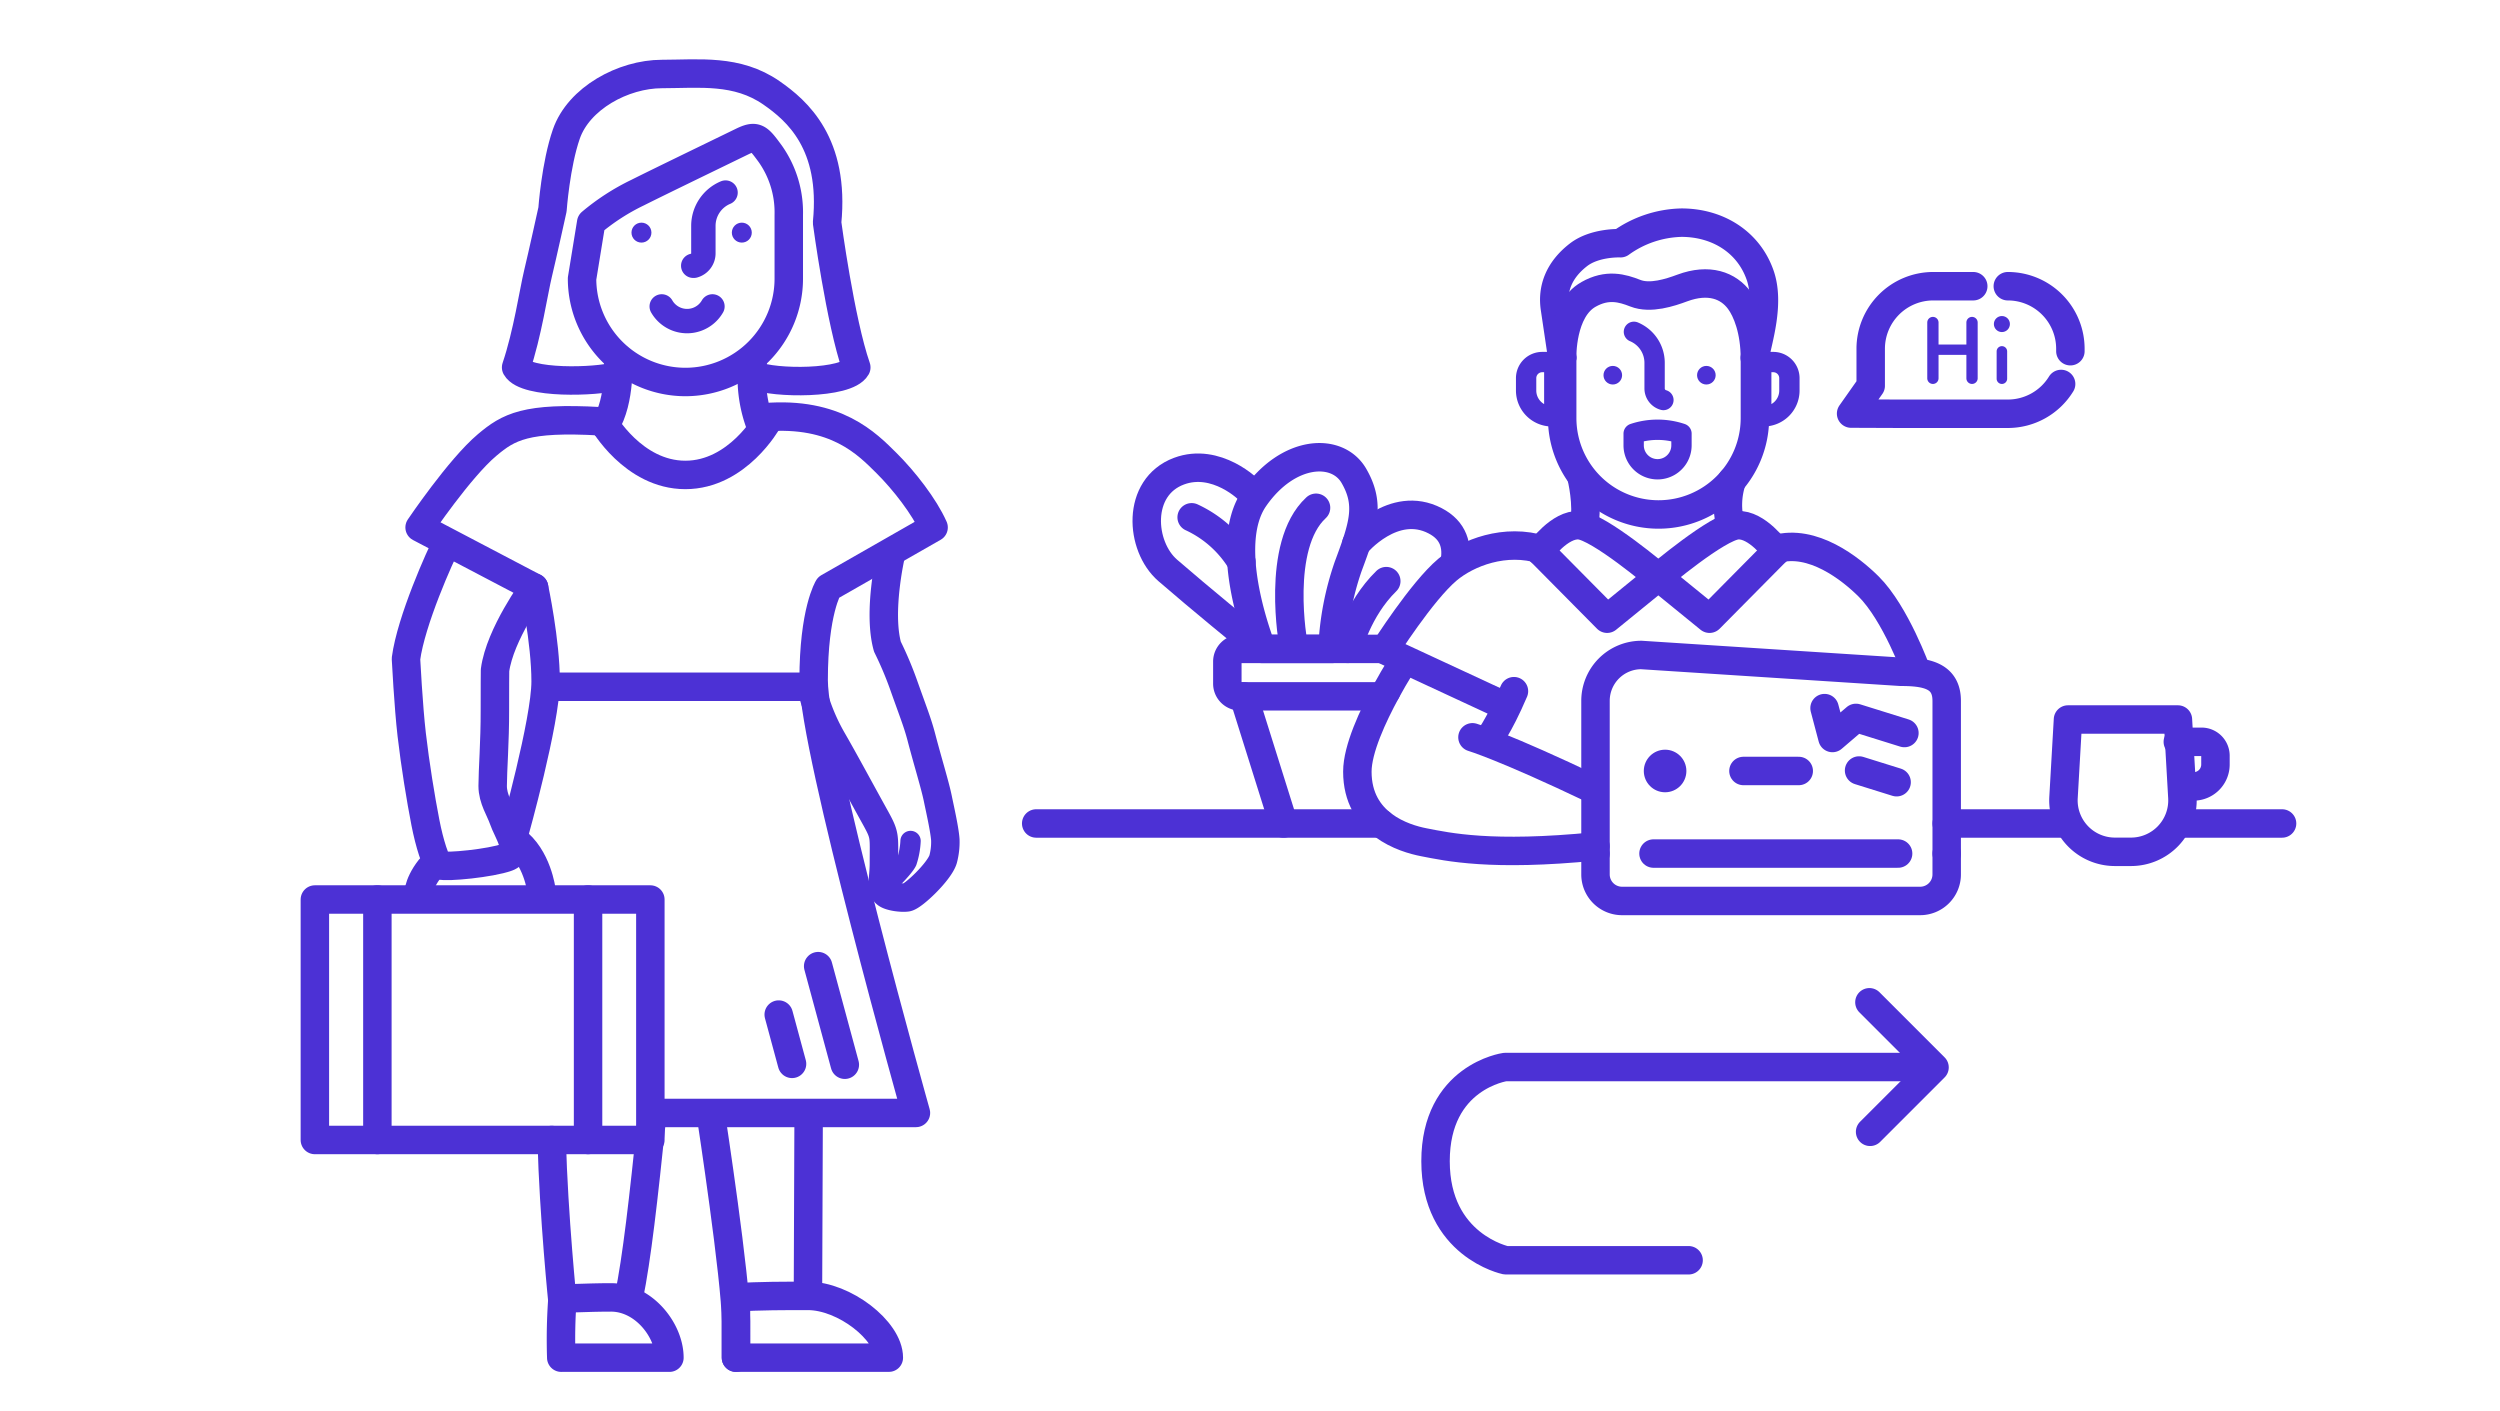 <?xml version="1.0" encoding="UTF-8"?>
<svg xmlns="http://www.w3.org/2000/svg" viewBox="0 0 615 347.031">
  <defs>
    <style>.cls-1,.cls-2,.cls-5{fill:none;}.cls-1,.cls-2,.cls-4,.cls-5{stroke:#4c31d5;stroke-linecap:round;stroke-linejoin:round;}.cls-1,.cls-4{stroke-width:7px;}.cls-2{stroke-width:6px;}.cls-3{fill:#4c31d5;}.cls-4{fill:#fff;}.cls-5{stroke-width:5px;}</style>
  </defs>
  <title>rysunek</title>
  <g id="Warstwa_2" data-name="Warstwa 2">
    <path class="cls-1" d="M415.395,310.024H370.411s-17.268-3.608-17.268-24.375,17.1-23.156,17.1-23.156H473.886"></path>
    <polyline class="cls-1" points="460.045 278.428 475.895 262.578 459.877 246.56"></polyline>
    <path class="cls-2" d="M162.784,75.38a7.196,7.196,0,0,0,12.478-.001"></path>
    <circle class="cls-3" cx="157.797" cy="57.226" r="2.453"></circle>
    <circle class="cls-3" cx="182.486" cy="57.226" r="2.453"></circle>
    <path class="cls-2" d="M170.535,65.373h.169a3.169,3.169,0,0,0,2.326-3.055v-6.753a8.875,8.875,0,0,1,5.454-8.189"></path>
    <path class="cls-1" d="M194.039,52.854V68.541a25.427,25.427,0,0,1-25.427,25.427h-0A25.427,25.427,0,0,1,143.186,68.541l2.244-13.769a54.157,54.157,0,0,1,11.441-7.396c5.033-2.528,15.374-7.524,25.615-12.512,3.54-1.724,4.03-1.05,6.963,2.925a24.96,24.96,0,0,1,4.59,15.065"></path>
    <path class="cls-1" d="M152.045,87.986s.753,10.481-3.173,16.678"></path>
    <path class="cls-1" d="M185.268,88.253a32.897,32.897,0,0,0,1.839,16.411"></path>
    <path class="cls-1" d="M148.31,103.64s7.427,13.194,20.283,13.194,20.208-13.194,20.208-13.194"></path>
    <path class="cls-1" d="M138.461,321.127s-2.277-22.12-2.741-40.689"></path>
    <path class="cls-1" d="M160.419,274.523c-2.147,20.677-3.73,34.854-5.73,44.639"></path>
    <path class="cls-1" d="M181.048,333.987v-8.969c0-10.266-6.043-49.885-6.043-49.885"></path>
    <line class="cls-1" x1="198.924" y1="274.523" x2="198.758" y2="317.828"></line>
    <path class="cls-1" d="M185.678,92.362c4.724,2.043,22.623,2.176,24.97-1.98-3.954-11.392-7.184-35.609-7.184-35.609,1.923-19.459-7.345-27.537-13.701-31.94-8.467-5.864-17.724-4.648-26.935-4.631-9.527.017-20.456,5.981-23.507,14.768-2.622,7.552-3.407,18.559-3.407,18.559s-2.46,11.184-3.563,15.765c-1.081,4.489-2.591,14.82-5.387,23.088,2.347,4.156,19.808,3.587,24.56,2.174"></path>
    <path class="cls-1" d="M110.042,133.372c-1.798,3.411-8.937,19.347-10.172,28.681,0,0,.603,11.72,1.409,18.658.863,7.421,2.217,15.72,3.373,21.65.985,5.051,2.557,10.16,3.591,10.511,1.606.545,12.478-.519,16.528-1.993,3.714-1.352.08-6.306-.956-9.381-.748-2.22-2.625-4.92-2.619-8.161.007-3.877.573-10.989.548-18.61-.017-5.03.035-9.861.035-9.861,1.176-8.836,9.609-20.335,9.609-20.335l-28.165-14.783s9.824-14.56,16.609-20.276c5.269-4.439,9.501-6.898,27.93-5.832"></path>
    <path class="cls-1" d="M200.191,171.361a48.784,48.784,0,0,0,4.737,10.971c3.038,5.286,6.27,11.337,10.398,18.788,2.494,4.501,2.116,4.415,2.116,11.161,0,4.138-.942,6.351.599,7.573.902.715,3.687,1.098,5.048.905,1.54-.219,8.01-6.355,8.915-9.377a16.464,16.464,0,0,0,.549-4.785c-.167-2.529-1.38-7.84-1.843-10.119-.672-3.3-2.46-9.042-4.027-15.035-.981-3.751-1.972-6.096-4.511-13.281a88.232,88.232,0,0,0-3.861-9.074c-2.408-8.583.801-22.477.801-22.477"></path>
    <path class="cls-1" d="M188.085,102.652c17.548-1.443,25.195,6.507,29.978,11.254,4.329,4.297,9.326,10.711,11.601,15.842l-25.88,14.783s-3.629,5.795-3.629,22.776,25.163,106.477,25.163,106.477H160.419"></path>
    <rect class="cls-1" x="77.458" y="221.282" width="82.528" height="59.155"></rect>
    <path class="cls-1" d="M105.773,213.673c-3.225,4.093-2.908,7.112-2.908,7.112"></path>
    <path class="cls-1" d="M133.207,219.111s-1.021-8.377-6.669-12.411"></path>
    <path class="cls-1" d="M181.048,319.162c5.654-.389,12.358-.375,17.71-.375,8.899,0,19.893,8.518,19.893,15.199l-37.602.001Z"></path>
    <path class="cls-1" d="M138.366,319.397c3.443,0,7.139-.235,11.941-.235a12.261,12.261,0,0,1,3.915.647c6.118,2.054,10.454,8.622,10.454,14.178l-26.606.001A138.122,138.122,0,0,1,138.366,319.397Z"></path>
    <line class="cls-4" x1="92.835" y1="221.282" x2="92.835" y2="280.438"></line>
    <line class="cls-4" x1="144.663" y1="221.282" x2="144.663" y2="280.438"></line>
    <path class="cls-1" d="M131.389,144.531s2.837,13.258,2.837,23.09-7.687,37.303-7.687,37.303"></path>
    <path class="cls-5" d="M223.996,206.883a18.697,18.697,0,0,1-.922,5.02c-.724,1.505-4.308,5.02-4.308,5.02"></path>
    <line class="cls-1" x1="136.999" y1="168.945" x2="198.758" y2="168.945"></line>
    <line class="cls-1" x1="201.267" y1="237.673" x2="207.827" y2="261.925"></line>
    <line class="cls-1" x1="191.563" y1="249.584" x2="194.843" y2="261.71"></line>
    <circle class="cls-3" cx="492.466" cy="79.716" r="1.973"></circle>
    <path class="cls-1" d="M509.314,86.394V85.801A15.392,15.392,0,0,0,493.922,70.409"></path>
    <path class="cls-1" d="M485.418,70.409h-9.833a15.392,15.392,0,0,0-15.392,15.392v9.095L455.373,101.739l11.857.047H493.922a15.382,15.382,0,0,0,13.112-7.327"></path>
    <path class="cls-3" d="M486.507,93.063a1.388,1.388,0,1,1-2.776,0V87.293h-6.849v5.77a1.388,1.388,0,1,1-2.776,0V79.344a1.388,1.388,0,1,1,2.776,0V84.755h6.849V79.344a1.388,1.388,0,1,1,2.776,0Z"></path>
    <path class="cls-3" d="M493.759,93.159a1.293,1.293,0,1,1-2.586,0V86.446a1.293,1.293,0,0,1,2.586,0Z"></path>
    <path class="cls-5" d="M413.644,106.673v2.887a5.882,5.882,0,0,1-11.764,0v-2.887A18.6,18.6,0,0,1,413.644,106.673Z"></path>
    <path class="cls-5" d="M379.389,89.066h2.965a0,0,0,0,1,0,0v13.351a0,0,0,0,1,0,0H381.775a6.35,6.35,0,0,1-6.35-6.35V93.03A3.964,3.964,0,0,1,379.389,89.066Z"></path>
    <path class="cls-5" d="M439.614,89.066h.579a0,0,0,0,1,0,0v13.351a0,0,0,0,1,0,0h-2.965a3.964,3.964,0,0,1-3.964-3.964V95.416A6.35,6.35,0,0,1,439.614,89.066Z" transform="translate(873.457 191.483) rotate(-180)"></path>
    <path class="cls-1" d="M536.936,193.463h2.671a5.394,5.394,0,0,0,5.394-5.394v-2.214a3.422,3.422,0,0,0-3.591-3.367h-5.665"></path>
    <path class="cls-1" d="M431.709,88.227v14.626a23.706,23.706,0,0,1-23.706,23.706h-0A23.706,23.706,0,0,1,384.297,102.852V88.227"></path>
    <circle class="cls-3" cx="396.748" cy="92.302" r="2.287"></circle>
    <circle class="cls-3" cx="419.765" cy="92.302" r="2.287"></circle>
    <path class="cls-5" d="M409.199,98.405h0a2.955,2.955,0,0,1-2.168-2.848v-6.296a8.274,8.274,0,0,0-5.085-7.635"></path>
    <path class="cls-1" d="M431.706,87.882c.697-4.156,3.736-13.14,1.291-20.18-2.845-8.193-10.442-12.913-19.324-12.929a26.608,26.608,0,0,0-15.025,5.057s-6.294-.281-10.353,2.862c-4.866,3.769-6.488,8.397-5.79,13.116.239,1.616,1.792,12.074,1.792,12.074"></path>
    <path class="cls-1" d="M384.297,87.882S383.978,76.279,390.775,72.424c4.61-2.614,8.26-1.573,11.524-.292,3.692,1.448,8.581-.186,11.537-1.282,6.565-2.433,11.345-.628,14.079,3.077,1.846,2.501,3.793,7.364,3.793,14.3"></path>
    <path class="cls-1" d="M389.062,117.421s1.654,6.737.62,11.587"></path>
    <path class="cls-1" d="M426.038,118.237a18.954,18.954,0,0,0-.286,11.04"></path>
    <path class="cls-1" d="M378.89,135.576s4.791-6.708,9.611-6.364,19.449,12.739,19.449,12.739"></path>
    <path class="cls-1" d="M437.009,135.576s-4.791-6.708-9.611-6.364-19.449,12.739-19.449,12.739"></path>
    <polyline class="cls-1" points="378.89 135.576 395.354 152.204 407.949 141.951"></polyline>
    <polyline class="cls-1" points="407.949 141.951 420.545 152.204 437.009 135.576"></polyline>
    <path class="cls-1" d="M370.283,173.699l-29.688-13.782s9.159-14.453,15.485-19.782c4.913-4.138,14.201-7.804,23.413-4.878"></path>
    <path class="cls-1" d="M341.026,170.03c-3.292,6.041-7.114,14.248-7.116,19.789-.003,12.929,11.524,16.447,16.394,17.384,5.753,1.107,16.469,3.568,42.189,1.002"></path>
    <path class="cls-1" d="M345.049,163.235s-1.533,2.228-4.023,6.796"></path>
    <path class="cls-1" d="M436.865,135.073c9.011-2.582,18.347,4.769,22.806,9.195,6.659,6.61,11.825,20.99,11.825,20.99"></path>
    <path class="cls-1" d="M365.915,182.252s2.665-3.191,6.517-12.222"></path>
    <path class="cls-1" d="M392.146,194.259C369.917,183.639,362.226,181.376,362.226,181.376"></path>
    <path class="cls-1" d="M392.493,209.975v-37.568a11.282,11.282,0,0,1,11.282-11.282l63.83,4.134c6.231,0,11.282.917,11.282,7.148v37.568"></path>
    <path class="cls-1" d="M478.887,209.975v5.135a6.524,6.524,0,0,1-6.524,6.524H399.017a6.524,6.524,0,0,1-6.524-6.524v-5.135"></path>
    <line class="cls-1" x1="406.762" y1="209.975" x2="466.936" y2="209.975"></line>
    <circle class="cls-3" cx="409.613" cy="189.661" r="5.238"></circle>
    <polyline class="cls-1" points="448.839 174.195 450.783 181.549 456.564 176.605 468.486 180.325"></polyline>
    <line class="cls-1" x1="457.332" y1="189.544" x2="466.567" y2="192.425"></line>
    <line class="cls-1" x1="428.888" y1="189.661" x2="442.491" y2="189.661"></line>
    <line class="cls-1" x1="339.728" y1="202.575" x2="254.904" y2="202.575"></line>
    <line class="cls-1" x1="507.618" y1="202.575" x2="478.887" y2="202.575"></line>
    <polyline class="cls-1" points="561.389 202.575 557.033 202.575 536.936 202.575"></polyline>
    <path class="cls-1" d="M524.232,209.546h-3.972a12.656,12.656,0,0,1-12.641-13.27l1.106-19.274h27.042l1.106,19.274A12.656,12.656,0,0,1,524.232,209.546Z"></path>
    <path class="cls-1" d="M310.394,159.626c-.229-.916-10.071-25.178-1.831-37.08s20.371-12.589,24.491-5.493,2.289,12.36-1.373,22.202a70.852,70.852,0,0,0-3.891,20.371Z"></path>
    <path class="cls-1" d="M307.723,121.096c-.305-.61-8.545-8.612-17.701-5.188-10.551,3.945-9.613,18.464-2.747,24.415,8.124,7.041,19.532,16.328,19.532,16.328"></path>
    <path class="cls-1" d="M333.654,133.757s9.128-10.983,19.39-5.642c4.597,2.393,5.591,6.262,4.752,10.483"></path>
    <path class="cls-1" d="M338.925,171.3H305.055a3.13,3.13,0,0,1-3.13-3.13v-5.413a3.13,3.13,0,0,1,3.13-3.13H340.676"></path>
    <path class="cls-1" d="M318.176,158.596s-4.502-24.377,5.57-33.685"></path>
    <path class="cls-1" d="M293.148,127.259a28.053,28.053,0,0,1,12.231,10.95"></path>
    <line class="cls-1" x1="305.944" y1="171.3" x2="315.76" y2="202.575"></line>
    <path class="cls-1" d="M331.537,159.626s2.373-9.728,9.489-16.668"></path>
  </g>
</svg>
